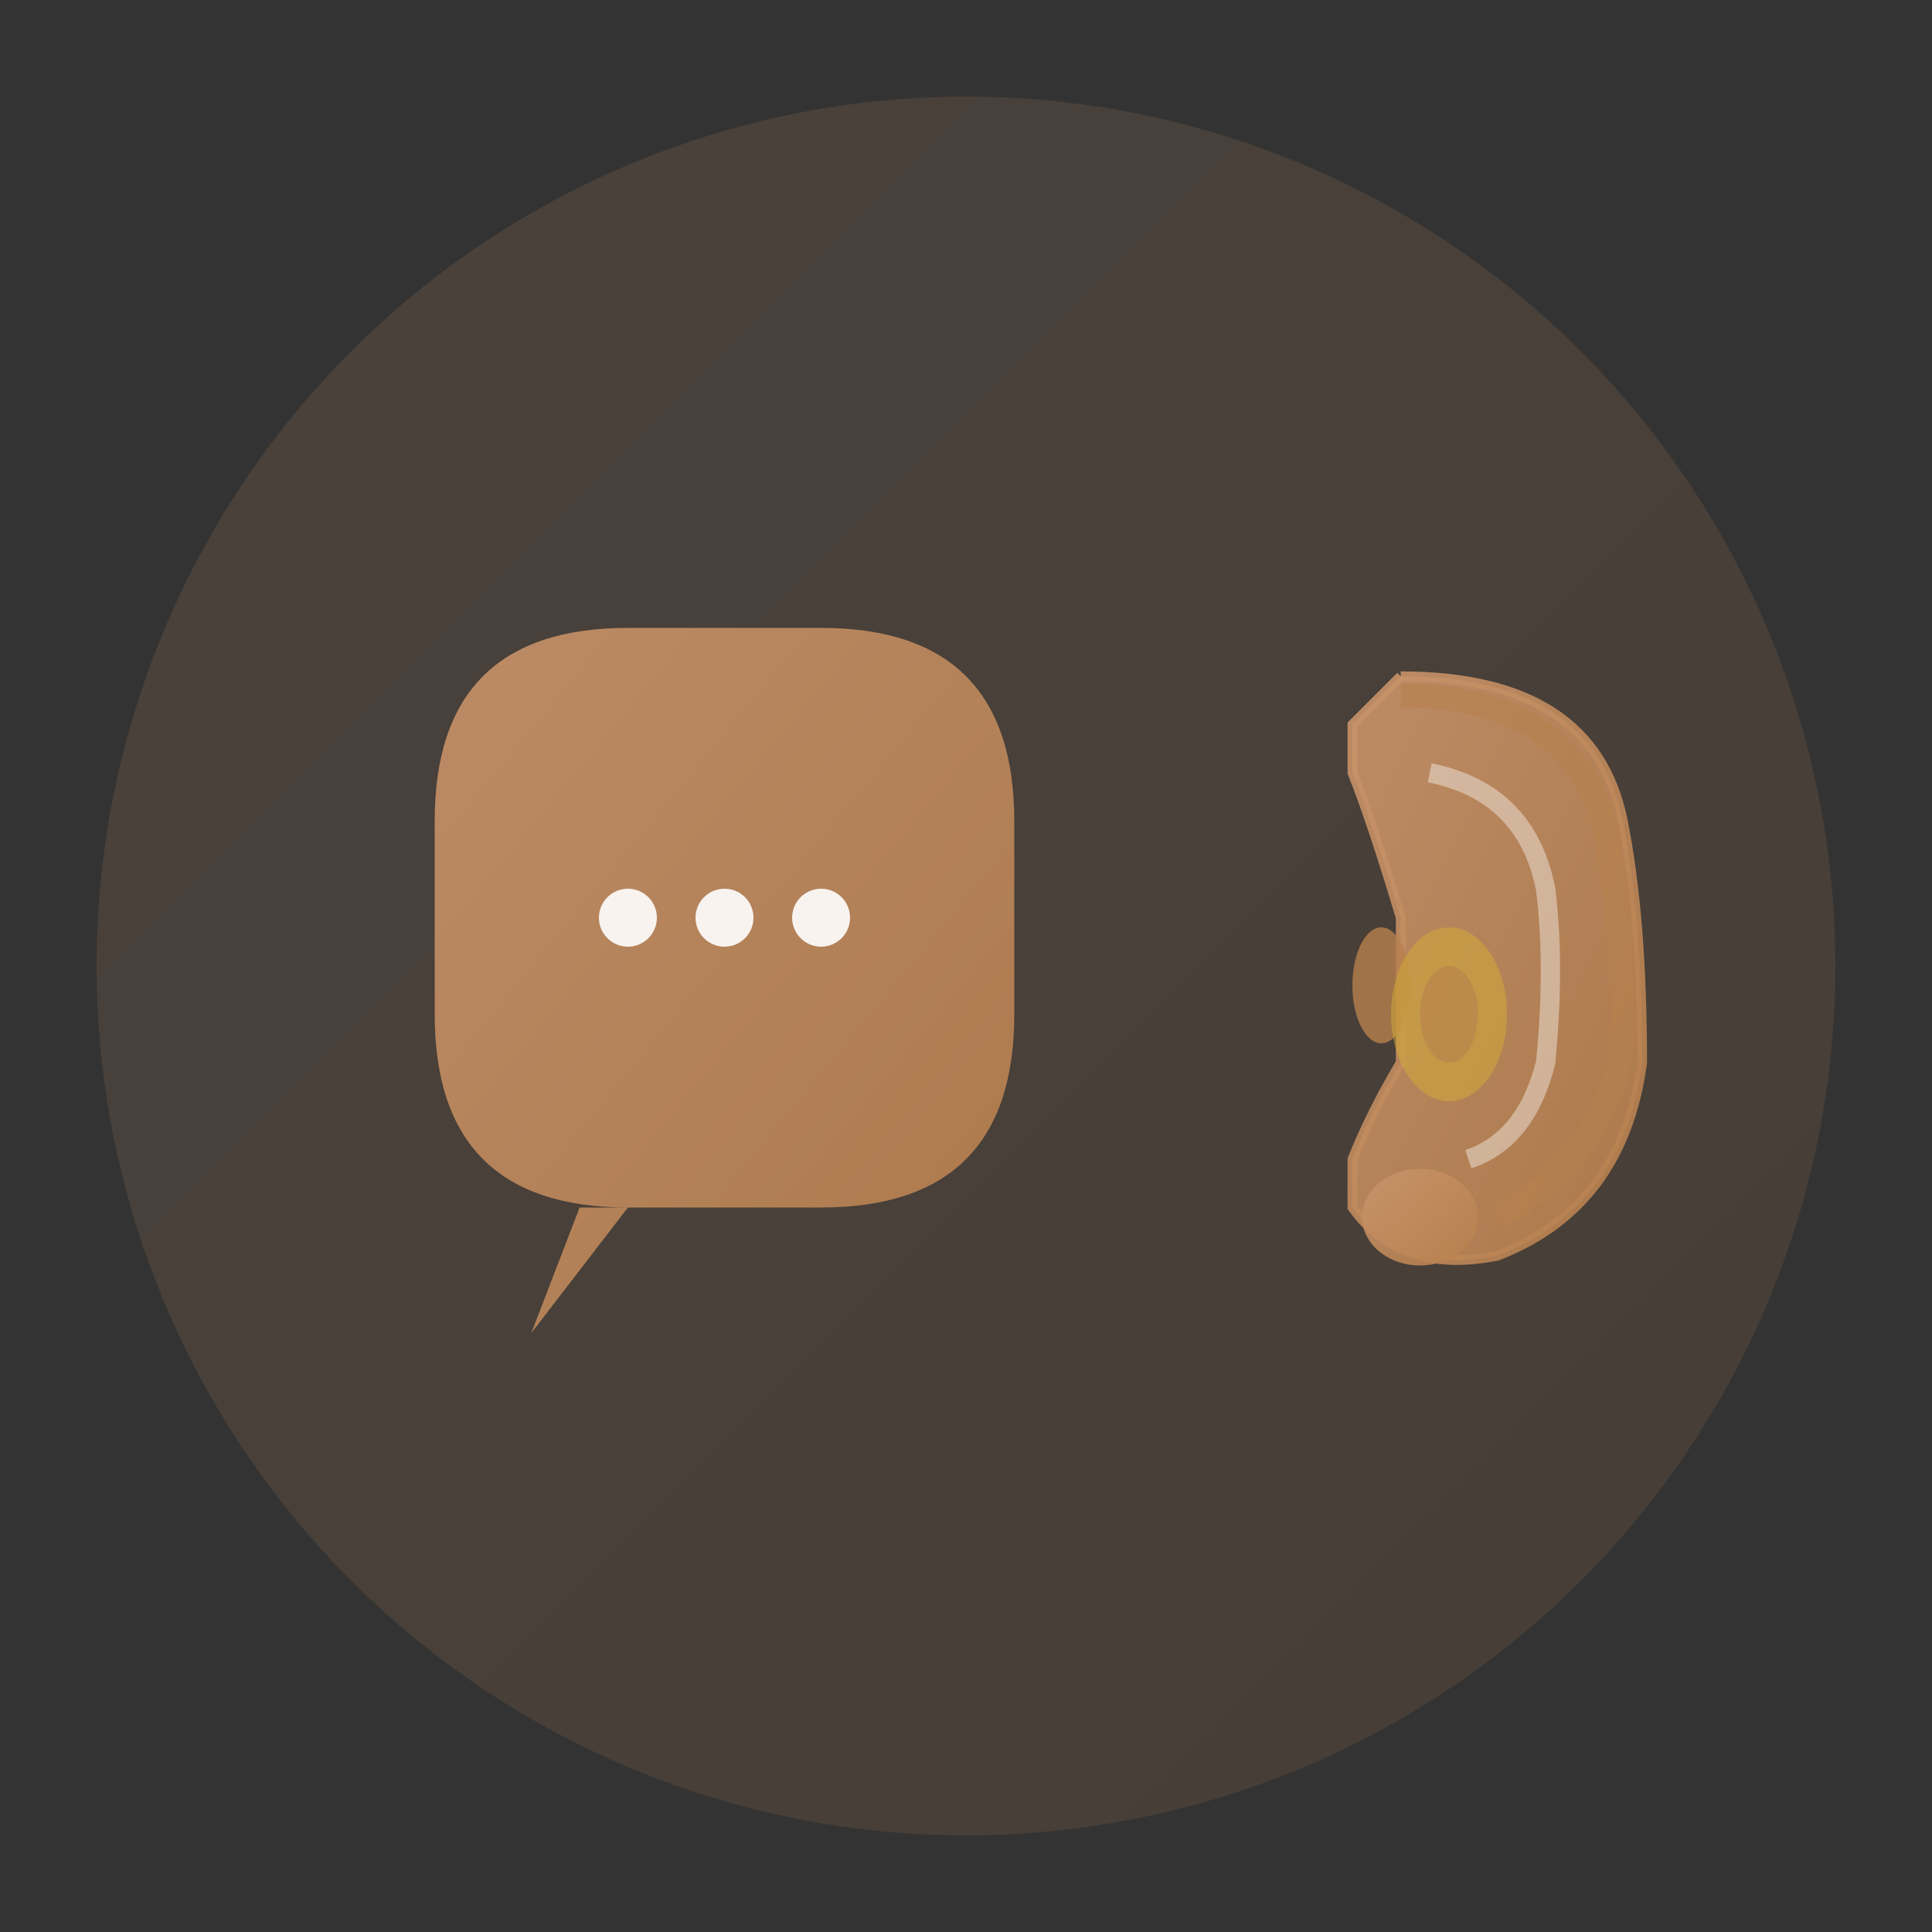 <?xml version="1.0" encoding="UTF-8"?>
<svg xmlns="http://www.w3.org/2000/svg" viewBox="0 0 200 200">
  <rect x="0" y="0" width="200" height="200" fill="#333333" stroke="none"/>
  <defs>
    <linearGradient id="ocreIconGrad" x1="0%" y1="0%" x2="100%" y2="100%">
      <stop offset="0%" style="stop-color:#C9946B;stop-opacity:1"></stop>
      <stop offset="100%" style="stop-color:#B8804D;stop-opacity:1"></stop>
    </linearGradient>
  </defs>
  <circle cx="100" cy="100" r="90" fill="url(#ocreIconGrad)" opacity="0.15"></circle>
  <g transform="translate(100, 100)">
    <path d="M -55 -15 Q -55 -35, -35 -35 L -15 -35 Q 5 -35, 5 -15 L 5 5 Q 5 25, -15 25 L -35 25 Q -55 25, -55 5 Z M -40 25 L -45 38 L -35 25" fill="url(#ocreIconGrad)" opacity="0.9"></path>
    <circle cx="-35" cy="-5" r="3" fill="#FFF" opacity="0.9"></circle>
    <circle cx="-25" cy="-5" r="3" fill="#FFF" opacity="0.9"></circle>
    <circle cx="-15" cy="-5" r="3" fill="#FFF" opacity="0.9"></circle>
    <g transform="translate(40, 0)">
      <path d="M 5 -30 Q 25 -30, 28 -15 Q 30 -5, 30 10 Q 28 25, 15 30 Q 5 32, 0 25 L 0 20 Q 2 15, 5 10 L 5 -5 Q 2 -15, 0 -20 L 0 -25 Q 5 -30, 5 -30" fill="url(#ocreIconGrad)" opacity="0.9" stroke="url(#ocreIconGrad)" stroke-width="1"></path>
      <path d="M 5 -28 Q 22 -28, 26 -15 Q 28 -5, 28 8 Q 26 20, 15 26" fill="none" stroke="#B8804D" stroke-width="2.5" opacity="0.6"></path>
      <path d="M 8 -20 Q 18 -18, 20 -8 Q 21 0, 20 10 Q 18 18, 12 20" fill="none" stroke="#FFF" stroke-width="2" opacity="0.4"></path>
      <ellipse cx="3" cy="2" rx="3" ry="6" fill="#B8804D" opacity="0.8"></ellipse>
      <ellipse cx="10" cy="5" rx="6" ry="9" fill="#D4AF37" opacity="0.5"></ellipse>
      <ellipse cx="10" cy="5" rx="3" ry="5" fill="#B8804D" opacity="0.6"></ellipse>
      <ellipse cx="7" cy="26" rx="6" ry="5" fill="url(#ocreIconGrad)" opacity="0.9"></ellipse>
    </g>
  </g>
</svg>

